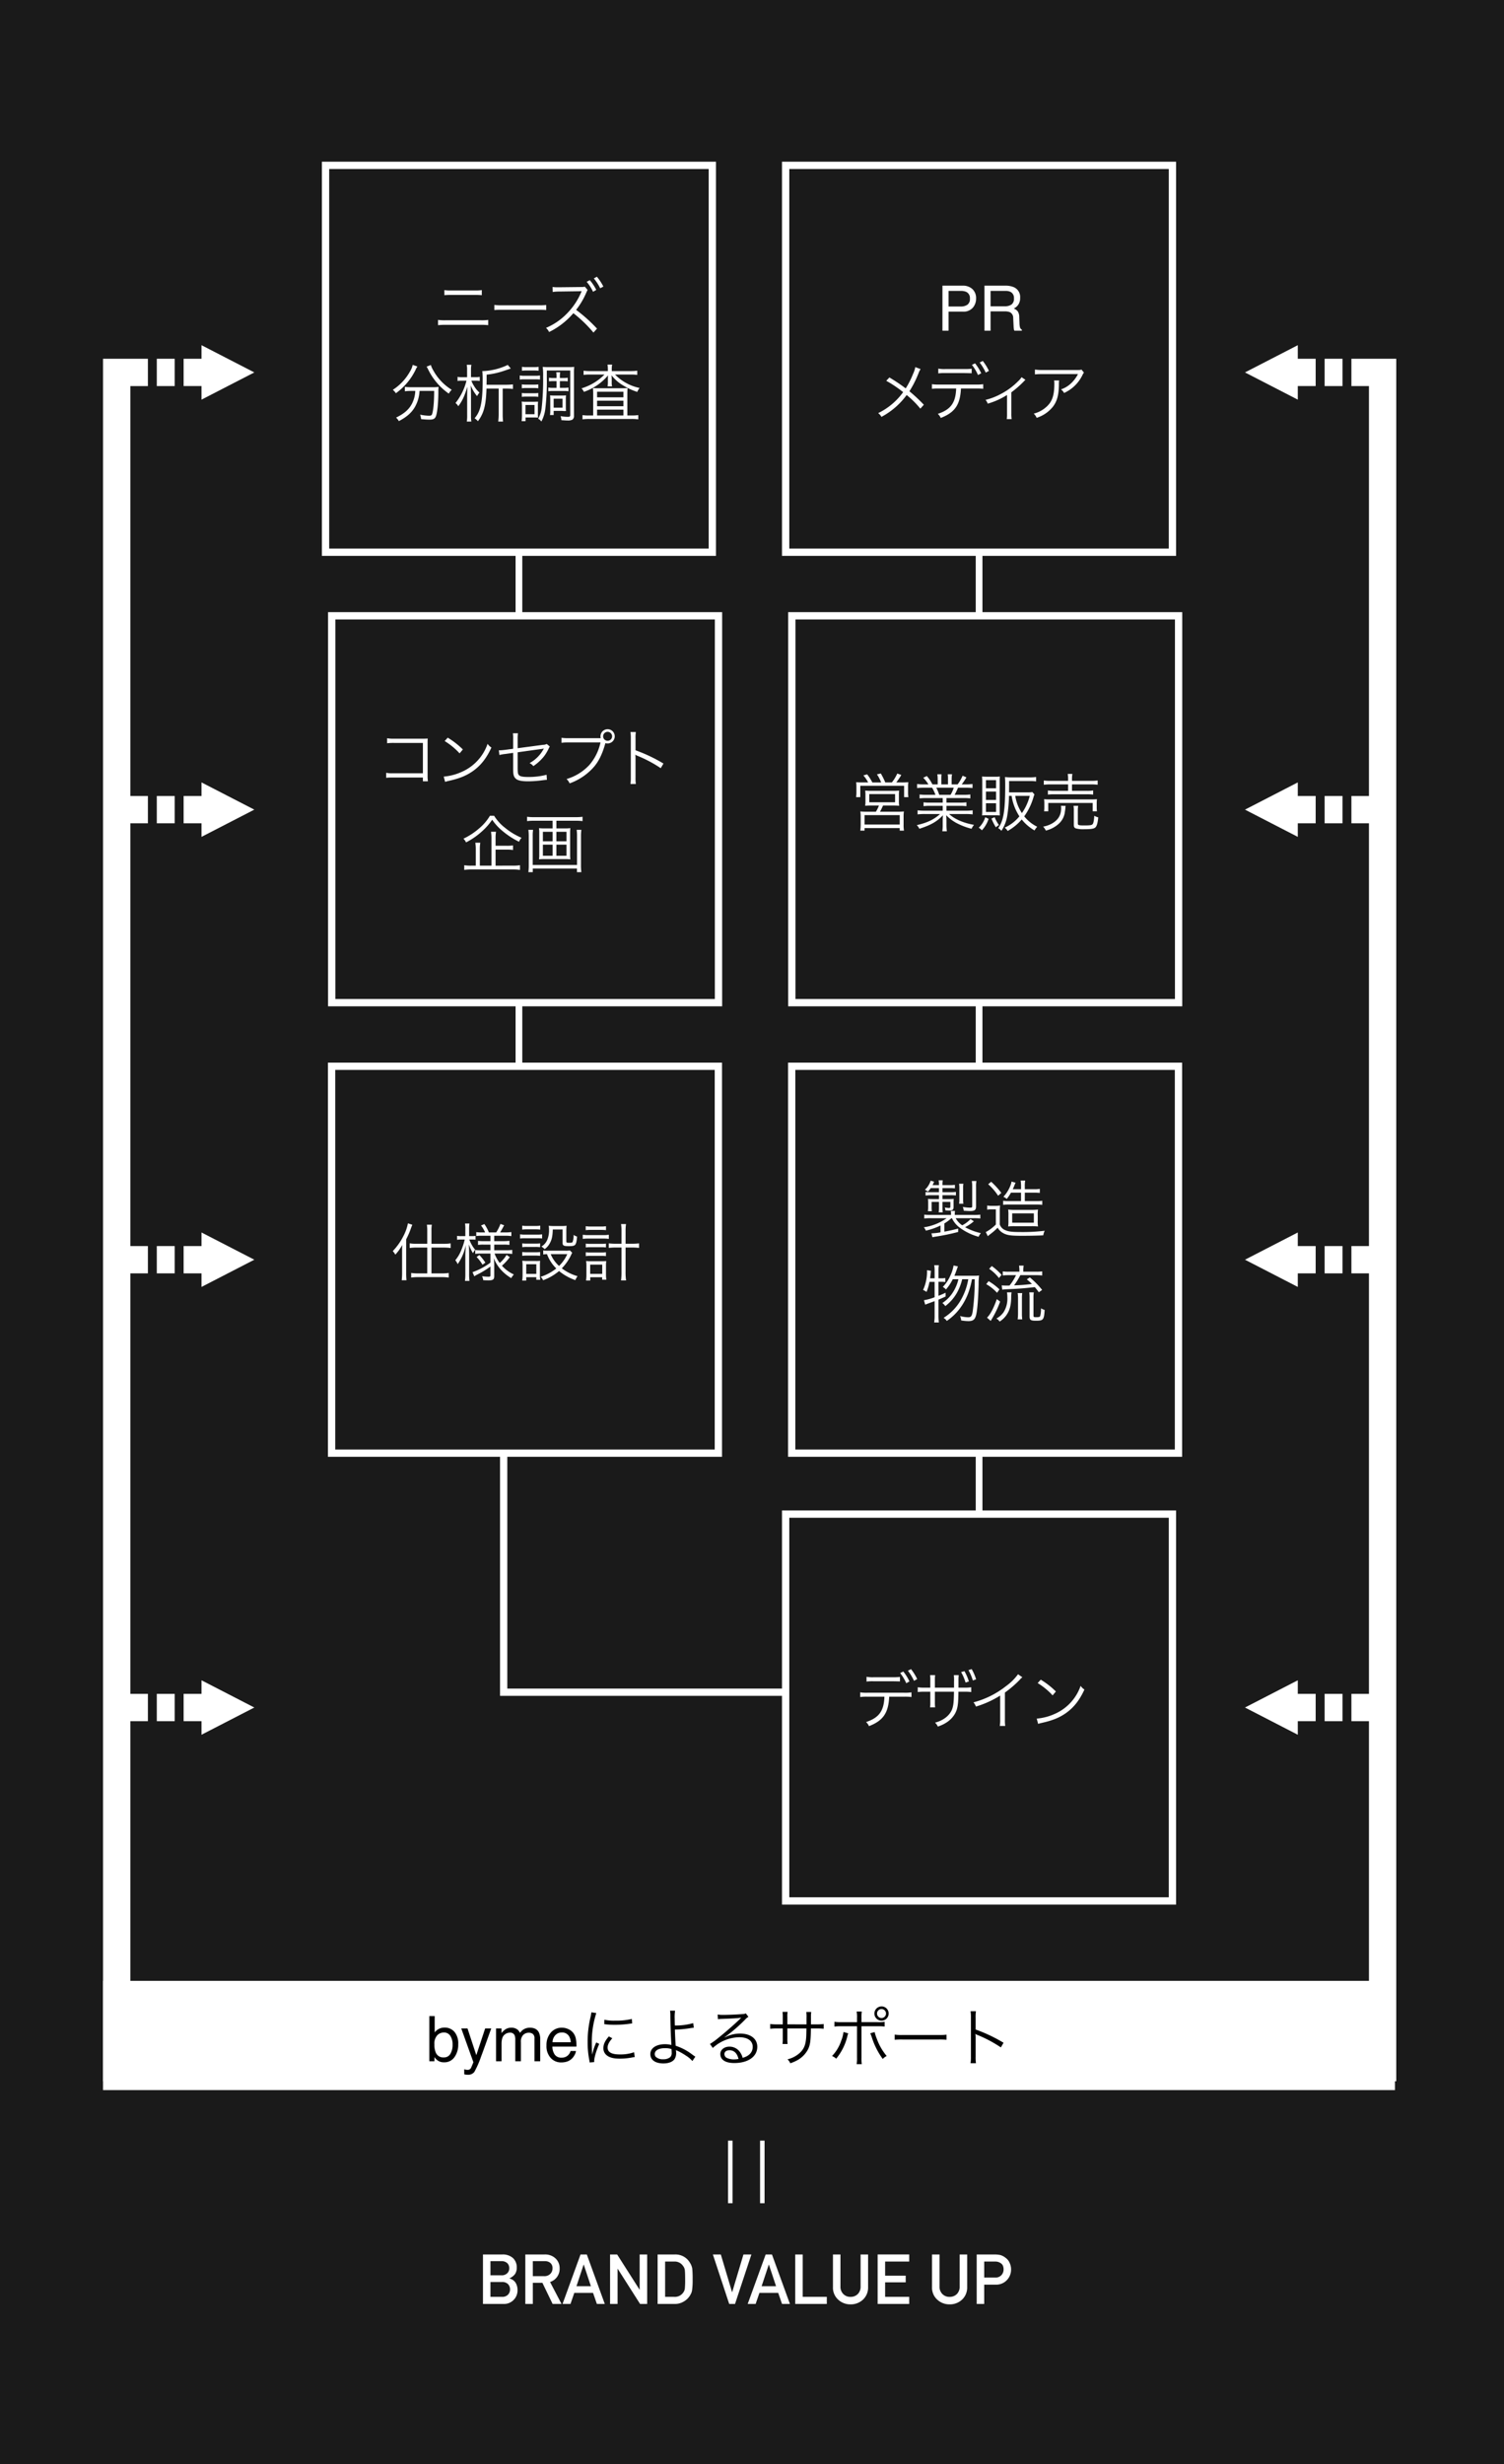 <svg xmlns="http://www.w3.org/2000/svg" width="671" height="1099.095"><defs><linearGradient id="a" y1=".5" x2="1" y2=".5" gradientUnits="objectBoundingBox"><stop offset="0" stop-color="#fff"/><stop offset="1" stop-color="#fff"/></linearGradient></defs><g data-name="グループ 1518"><path data-name="パス 853" d="M0 0h671v1099.095H0z" fill="#1a1a1a"/><path data-name="パス 856" d="M147.988 274.688h172.564v172.564H147.988z" fill="none" stroke="#fff" stroke-width="3.258"/><path data-name="パス 828" d="M45.97 883.588h576.372v48.727H45.97z" fill="#fff"/><path data-name="パス 829" d="M191.541 899.304h2.393v7.287a5.457 5.457 0 011.928-1.606 5.42 5.42 0 012.434-.554 5.7 5.7 0 014.437 1.88 8.008 8.008 0 011.7 5.544 9.508 9.508 0 01-1.682 5.77 5.455 5.455 0 01-4.661 2.296 4.777 4.777 0 01-2.816-.807 6.8 6.8 0 01-1.463-1.531v1.873h-2.27zm6.4 18.443a3.288 3.288 0 002.987-1.586 7.809 7.809 0 00.991-4.184 6.867 6.867 0 00-.991-3.828 3.264 3.264 0 00-2.92-1.517 4.072 4.072 0 00-2.946 1.244 5.587 5.587 0 00-1.265 4.1 9.065 9.065 0 00.52 3.35 3.59 3.59 0 003.623 2.421zm18.51-12.934h2.721q-.52 1.408-2.311 6.426-1.34 3.773-2.242 6.152a41.594 41.594 0 01-3.008 6.836 3.438 3.438 0 01-3.007 1.229 5.9 5.9 0 01-.8-.041 6.318 6.318 0 01-.69-.15v-2.241a8.49 8.49 0 00.93.219 3.629 3.629 0 00.506.041 1.771 1.771 0 001-.226 2.081 2.081 0 00.54-.554q.068-.109.492-1.121t.615-1.5l-5.41-15.07h2.789l3.924 11.922zm4.854 0h2.434v2.078a8.18 8.18 0 011.589-1.572 4.77 4.77 0 012.762-.834 4.346 4.346 0 012.816.861 4.5 4.5 0 011.094 1.449 5.319 5.319 0 011.928-1.739 5.377 5.377 0 012.488-.567q2.953 0 4.02 2.133a6.972 6.972 0 01.574 3.09v9.744h-2.561v-10.172a2.369 2.369 0 00-.731-2.01 2.9 2.9 0 00-1.784-.547 3.542 3.542 0 00-2.5.971 4.263 4.263 0 00-1.046 3.24v8.518h-2.5v-9.557a4.965 4.965 0 00-.355-2.174 2.168 2.168 0 00-2.092-1.025 3.609 3.609 0 00-2.536 1.08q-1.142 1.08-1.142 3.91v7.766h-2.458zm29.423-.328a6.679 6.679 0 013.021.731 5.572 5.572 0 012.229 1.894 6.533 6.533 0 01.984 2.584 16.906 16.906 0 01.219 3.227h-10.733a6.263 6.263 0 001.052 3.575 3.525 3.525 0 003.049 1.347 3.941 3.941 0 003.079-1.272 4.286 4.286 0 00.93-1.709h2.42a5.1 5.1 0 01-.636 1.8 6.394 6.394 0 01-1.21 1.62 5.735 5.735 0 01-2.778 1.474 8.431 8.431 0 01-2.01.219 6.166 6.166 0 01-4.635-1.989 7.74 7.74 0 01-1.9-5.571 8.416 8.416 0 011.914-5.729 6.314 6.314 0 015.005-2.201zm3.924 6.48a6.376 6.376 0 00-.7-2.557 3.574 3.574 0 00-3.377-1.777 3.743 3.743 0 00-2.847 1.225 4.622 4.622 0 00-1.217 3.11zm9.176-13.349a15.591 15.591 0 01-.392 2.24 46.321 46.321 0 00-1.26 11.088 40.131 40.131 0 00.728 7.924c.084.532.112.672.168 1.12l2.017-.168v-.42c0-1.568 1.008-4.928 2.268-7.7l-1.344-.644a26.015 26.015 0 00-1.82 5.46c-.112-1.484-.168-3.136-.168-5.32a41.393 41.393 0 01.84-8.764 39.787 39.787 0 011.176-4.48zm5.768 5.292a37.3 37.3 0 004.48.28 47.268 47.268 0 006.02-.364q1.848-.252 1.932-.252l-.14-1.988a30.045 30.045 0 01-7.5.756 19.017 19.017 0 01-4.76-.42zm2.044 5.46c-1.736 1.988-2.436 3.5-2.436 5.208a3.958 3.958 0 00.84 2.576c1.2 1.456 3.22 2.128 6.412 2.128a28.887 28.887 0 005.74-.56c.56-.084.616-.112.98-.14l-.28-2.156a18.427 18.427 0 01-6.44.98c-3.612 0-5.376-1.008-5.376-3.08 0-1.232.7-2.576 2.1-4.116zm27.3-11.48a12.872 12.872 0 01.14 2.268c.028 4 .224 9.408.448 12.628v.172a.775.775 0 01.028.252c-.084-.056-.084-.056-.14-.056-.112 0-.112-.028-.252-.056a12.071 12.071 0 00-2.436-.252c-3.976 0-6.58 1.736-6.58 4.424 0 2.576 2.212 4.144 5.824 4.144 2.324 0 4.116-.7 4.984-1.932a5.015 5.015 0 00.7-2.828 8 8 0 00-.112-1.2 5.436 5.436 0 00.672.308 28.167 28.167 0 013.78 2.156 12.391 12.391 0 012.912 2.436l1.316-1.96a12.832 12.832 0 01-1.288-.868 24.2 24.2 0 00-7.476-3.976c-.14-1.792-.28-4.508-.364-7.224a48.342 48.342 0 006.748-.616 15.574 15.574 0 011.68-.2l-.252-2.072a27.871 27.871 0 01-8.2 1.064c-.056-1.988-.056-2.3-.056-2.912a20.093 20.093 0 01.168-3.7zm.644 17.108a14.964 14.964 0 01.084 1.54 2.6 2.6 0 01-.672 2.1 4.73 4.73 0 01-3.108.924 4.519 4.519 0 01-3.36-1.12 1.9 1.9 0 01-.42-1.2c0-1.624 1.736-2.632 4.592-2.632a9.537 9.537 0 012.885.388zm20.72-13.3a13.793 13.793 0 011.512-.14c4.256-.14 7.616-.336 8.512-.5a1.083 1.083 0 01.252-.028l.056.056-.112.112-.112.112-.392.392c-1.932 1.9-6.356 5.8-9.352 8.176a31.194 31.194 0 01-3.92 2.856l1.26 1.792a17.969 17.969 0 0111.788-4.788c3.78 0 6.02 1.6 6.02 4.284 0 2.38-1.54 4.088-4.48 4.9a8.015 8.015 0 00-1.288-2.688 5.64 5.64 0 00-4.62-2.3c-2.324 0-4.06 1.4-4.06 3.276 0 2.576 2.268 4.032 6.216 4.032 6.216 0 10.276-2.884 10.276-7.252 0-3.584-3-5.88-7.672-5.88a14.187 14.187 0 00-6.86 1.736l-.056-.084a71.848 71.848 0 009.212-7.952 5.168 5.168 0 011.428-1.176l-1.176-1.54a2.863 2.863 0 01-1.344.308c-2.52.2-6.244.364-8.568.364a12.931 12.931 0 01-2.632-.168zm9.184 17.724a10.082 10.082 0 01-2.044.2 7.154 7.154 0 01-3.136-.644 1.91 1.91 0 01-1.12-1.708c0-1.064.868-1.736 2.268-1.736 2.017-.004 3.417 1.34 4.033 3.888zm21.784-15.428v-3.3a12.1 12.1 0 01.112-2.268h-2.268a16.218 16.218 0 01.112 2.352v3.22h-2.324a20.352 20.352 0 01-3.276-.168v2.128a25.774 25.774 0 013.248-.14h2.352v4.592a15.972 15.972 0 01-.112 2.352h2.268a15.4 15.4 0 01-.112-2.268v-4.676h8.512c-.028 2.268-.056 3.136-.112 4.032-.252 3.388-1.036 5.236-3 7a12.381 12.381 0 01-5.344 2.74 5.016 5.016 0 011.261 1.768 20.787 20.787 0 003.248-1.428 11.843 11.843 0 004.564-4.62c1.036-2.016 1.316-3.808 1.372-9.492h2.464a25.774 25.774 0 013.248.14v-2.128a20.352 20.352 0 01-3.276.168h-2.408v-2.94a19.2 19.2 0 01.112-2.6h-2.185a18.61 18.61 0 01.084 2.828V903zm31.08-.98h-6.832a18 18 0 01-3.248-.168v2.128a21.767 21.767 0 013.22-.14h6.86v13.972a15.581 15.581 0 01-.168 2.94h2.3a16.906 16.906 0 01-.14-2.968v-13.944h7.112a21.767 21.767 0 013.22.14v-2.128a18.365 18.365 0 01-3.276.168h-7.056v-1.82a16.134 16.134 0 01.14-2.912h-2.3a12.5 12.5 0 01.168 2.856zm-6.048 4.4a14.3 14.3 0 01-.98 3.808 17.865 17.865 0 01-4.116 6.888 6.207 6.207 0 011.848 1.2 25.005 25.005 0 004.9-9.66l.14-.616.168-.56a3.35 3.35 0 01.168-.476zm11.956.56c.2.448.448 1.064.7 1.82a33.582 33.582 0 004.868 9.628 6.051 6.051 0 011.764-1.316 24.879 24.879 0 01-4.34-7.5 19.992 19.992 0 01-1.036-3.164zm5.04-11.984a3.185 3.185 0 00-3.192 3.164 3.191 3.191 0 003.192 3.192 3.185 3.185 0 003.164-3.192 3.143 3.143 0 00-3.163-3.168zm0 1.176a2 2 0 011.988 1.988 2 2 0 01-1.988 2.016 2.008 2.008 0 01-2.016-2.016 2 2 0 012.017-1.996zm5.853 13.692a30.588 30.588 0 013.472-.112h16.24a32.031 32.031 0 013.416.112v-2.268a22.084 22.084 0 01-3.388.14h-16.265a19.807 19.807 0 01-3.472-.168zm36.26 10.468a19.043 19.043 0 01-.14-2.968v-8.428a9.779 9.779 0 00-.112-1.652l.056-.028a3.09 3.09 0 00.868.476 57.089 57.089 0 0110.443 5.544l1.2-2.072a69.441 69.441 0 00-12.46-5.908v-5.232a17.576 17.576 0 01.14-2.912H433a16.6 16.6 0 01.168 2.856v17.384a18.009 18.009 0 01-.168 2.94z"/><path data-name="パス 852" d="M215.467 1027.705h9.294a5.9 5.9 0 004.344-1.741 6.033 6.033 0 001.786-4.526 6.193 6.193 0 00-.863-3.194 4.442 4.442 0 00-2.725-1.892v-.061a7.18 7.18 0 001.6-1.014 4.253 4.253 0 001-1.12 5.094 5.094 0 00.651-2.6 5.732 5.732 0 00-1.65-4.284 6.811 6.811 0 00-4.889-1.635h-8.548zm8.492-9.793a3.588 3.588 0 012.725.984 3.384 3.384 0 01.863 2.331 3.344 3.344 0 01-.863 2.3 3.524 3.524 0 01-2.725 1.014h-5.147v-6.63zm-.323-9.294a3.77 3.77 0 012.694.893 3.151 3.151 0 01.878 2.255 3 3 0 01-.878 2.21 3.462 3.462 0 01-2.694.954h-4.824v-6.312zm14.077 0h5.237a3.837 3.837 0 012.452.681 2.932 2.932 0 011.1 2.5 3.406 3.406 0 01-.923 2.422 3.649 3.649 0 01-2.815 1.09h-5.046zm-3.34 19.087h3.345v-9.43h4.269l4.556 9.43h3.981l-5.117-9.793a6.141 6.141 0 004.269-6.115 5.869 5.869 0 00-2.195-4.708 6.779 6.779 0 00-4.5-1.453h-8.608zm22.811-7.9l3.194-9.642h.058l3.2 9.642zm9.112 7.9h3.527l-8.022-22.069h-2.8l-8.023 22.069h3.542l1.7-4.935h8.366zm5.888 0h3.345v-15.682h.061l9.975 15.682h3.164v-22.069h-3.345v15.681h-.061l-9.987-15.681h-3.152zm21.207 0h7.493a7.648 7.648 0 004.192-1.09 7.681 7.681 0 002.694-2.573 11.751 11.751 0 00.621-1.137 5.543 5.543 0 00.363-1.271 32.066 32.066 0 00.257-4.965 44.881 44.881 0 00-.167-4.708 6.643 6.643 0 00-1.014-2.6 7.416 7.416 0 00-6.721-3.724h-7.72zm3.345-18.906h4a4.433 4.433 0 013.936 1.862 3.8 3.8 0 01.863 2.013q.136 1.241.136 4.117a38.487 38.487 0 01-.136 4.026 3.668 3.668 0 01-.711 1.8 4.54 4.54 0 01-4.088 1.924h-4zm28.593 18.906h2.6l7.3-22.069h-3.542l-5.025 16.8h-.061l-5.01-16.8h-3.542zm14.456-7.9l3.194-9.642h.061l3.196 9.642zm9.112 7.9h3.527l-8.022-22.069h-2.8l-8.023 22.069h3.542l1.7-4.935h8.371zm5.888 0h14.092v-3.164h-10.746v-18.905h-3.345zm16.832-7.478a7.151 7.151 0 002.3 5.525 7.861 7.861 0 005.54 2.134 7.885 7.885 0 005.585-2.134 7.37 7.37 0 002.255-5.525v-14.591h-3.345v14.228a4.611 4.611 0 01-1.27 3.441 4.426 4.426 0 01-3.224 1.241 4.323 4.323 0 01-3.194-1.241 4.548 4.548 0 01-1.3-3.436v-14.233h-3.345zm19.936 7.478h14.092v-3.164h-10.747v-6.478h9.173v-2.967h-9.173v-6.3h10.747v-3.164h-14.092zm24.264-7.478a7.151 7.151 0 002.3 5.525 7.861 7.861 0 005.54 2.134 7.885 7.885 0 005.585-2.134 7.37 7.37 0 002.255-5.525v-14.591h-3.345v14.228a4.611 4.611 0 01-1.27 3.441 4.426 4.426 0 01-3.224 1.241 4.323 4.323 0 01-3.194-1.241 4.548 4.548 0 01-1.3-3.436v-14.233h-3.345zm23.28-11.428h4.829a4.2 4.2 0 012.392.621 2.78 2.78 0 011.06 1.075 4.283 4.283 0 01.363 1.862 3.729 3.729 0 01-.893 2.422 3.526 3.526 0 01-2.8 1.15h-4.95zm-3.345 18.906h3.345v-8.613h5.086a6.525 6.525 0 005.177-2.18 6.7 6.7 0 001.726-4.465 6.833 6.833 0 00-.681-3.148 5.3 5.3 0 00-1.7-2.119 6.76 6.76 0 00-2.452-1.3 12.785 12.785 0 00-2.513-.242h-7.992z" fill="#fff"/><path data-name="パス 855" d="M325.817 954.857v27.915" fill="none" stroke="#fff" stroke-width="2"/><path data-name="パス 854" d="M340.104 954.857v27.915" fill="none" stroke="#fff" stroke-width="2"/><path data-name="パス 830" d="M147.934 475.628h172.564v172.564H147.934z" fill="none" stroke="#fff" stroke-width="3.258"/><path data-name="パス 831" d="M353.26 274.688h172.564v172.564H353.26z" fill="none" stroke="#fff" stroke-width="3.258"/><path data-name="パス 832" d="M353.204 475.628h172.564v172.564H353.204z" fill="none" stroke="#fff" stroke-width="3.258"/><path data-name="パス 833" d="M188.668 346.83v1.68h2.24a18.761 18.761 0 01-.14-2.548v-14.336c0-1.008 0-1.484.056-2.184-.7.028-1.092.056-1.456.056h-13.44a15.316 15.316 0 01-3.22-.2v2.24a23.474 23.474 0 013.22-.14h12.74v13.528H175.34a13.69 13.69 0 01-3.052-.2v2.22a22.527 22.527 0 013-.112zm9.716-16.268a30.918 30.918 0 016.664 5.484l1.456-1.736a36.475 36.475 0 00-6.748-5.264zm.2 18.2a14.711 14.711 0 011.68-.448c4.672-1.068 7.556-2.212 10.44-4.168 3.7-2.548 6.3-5.824 8.54-10.7a5.608 5.608 0 01-1.708-1.652 21.157 21.157 0 01-11.424 12.46 24.371 24.371 0 01-8.148 2.156zm30.348-14.756l-3.556.476c-.952.112-1.932.2-2.408.2h-.42l.252 2.1a17.929 17.929 0 012.744-.476l3.388-.476v6.748c0 2.856.2 3.724 1.036 4.62.9.924 2.52 1.316 5.712 1.316a49.871 49.871 0 006.636-.508c.756-.084.924-.112 1.68-.14l-.14-2.268a31.836 31.836 0 01-8.148.98c-2.3 0-3.472-.2-4.06-.7s-.7-1.092-.7-3.7v-6.608c3.192-.448 6.776-.952 10.7-1.484.168-.028.224-.028.336-.056.28-.056.392-.084.644-.14a15.494 15.494 0 01-6.356 6.5 4.762 4.762 0 011.68 1.344 21.469 21.469 0 004.76-4.368 18.865 18.865 0 002.128-3.584 8.628 8.628 0 01.448-.784l-1.376-1.152a3.122 3.122 0 01-1.6.392l-11.364 1.516v-4.088a16.053 16.053 0 01.14-2.576h-2.268a16.057 16.057 0 01.112 2.576zm38.528-4.732h-13.776a19.85 19.85 0 01-3.164-.168v2.24a20.674 20.674 0 013.136-.168h14.252a22.691 22.691 0 01-4.9 9.968 22.484 22.484 0 01-10.248 6.356 5.54 5.54 0 011.372 1.932 25.983 25.983 0 0010.192-6.636c2.548-2.66 4.34-6.16 5.712-11.144l.056-.168a3.3 3.3 0 00.98.14 3.191 3.191 0 003.192-3.192 3.179 3.179 0 00-3.168-3.164 3.191 3.191 0 00-3.192 3.192 2.967 2.967 0 00.112.812zm3.636-2.828a2 2 0 011.988 1.988 2 2 0 01-1.988 2.012 2.008 2.008 0 01-2.016-2.016 2 2 0 012.016-1.984zm12.576 23.268a19.043 19.043 0 01-.14-2.968v-8.428a9.779 9.779 0 00-.112-1.652l.056-.028a3.09 3.09 0 00.868.476 57.089 57.089 0 0110.444 5.544l1.208-2.072a69.441 69.441 0 00-12.46-5.908v-5.232a17.576 17.576 0 01.14-2.912h-2.412a16.6 16.6 0 01.168 2.856v17.384a18.009 18.009 0 01-.168 2.94zm-62.576 36.432v-7.168h4.928a18.489 18.489 0 012.852.168v-2.044a17.286 17.286 0 01-2.856.168h-4.924v-3.224a17.533 17.533 0 01.2-3.024h-2.24a18.33 18.33 0 01.2 3.052v12.072h-5.18v-7.14a18.622 18.622 0 01.2-3.108h-2.212a19.529 19.529 0 01.2 3.108v7.14h-2.008a17.91 17.91 0 01-3.136-.2v2.1a19.446 19.446 0 013.22-.2h18.456a19.517 19.517 0 013.192.2v-2.1a19.293 19.293 0 01-3.192.2zm-2.52-22.26a21.537 21.537 0 01-4.452 5.32 30.682 30.682 0 01-7.364 4.9 6.03 6.03 0 011.176 1.652 32.833 32.833 0 007.56-5.348 27.409 27.409 0 004.088-4.76 23.709 23.709 0 004.62 5.04 35.76 35.76 0 007.364 4.788 5.385 5.385 0 011.12-1.764 30.124 30.124 0 01-7.256-4.368 20.457 20.457 0 01-4.984-5.46zm29.652 5.628v-3.416h8.736a23.152 23.152 0 012.94.168v-1.932a22.233 22.233 0 01-2.94.168h-18.876a21.079 21.079 0 01-2.94-.168v1.932a23.793 23.793 0 012.94-.168h8.456v3.416h-3.748a18.689 18.689 0 01-2.324-.112 14.385 14.385 0 01.112 1.988v9.968a14.228 14.228 0 01-.112 1.96 20.156 20.156 0 012.404-.112h9.184a20.156 20.156 0 012.408.112 14.228 14.228 0 01-.112-1.96v-9.968a14.385 14.385 0 01.112-1.988 18.4 18.4 0 01-2.324.112zm-1.68 1.512v4.256h-4.344v-4.256zm1.68 0h4.508v4.256h-4.512zm-1.68 5.74v4.956h-4.344v-4.956zm1.68 0h4.508v4.956h-4.512zm9.044-6.608a17.173 17.173 0 01.168 2.66v13.02h-19.772v-12.992a16.12 16.12 0 01.168-2.688h-2.1a21.05 21.05 0 01.168 2.888v12.6a25.3 25.3 0 01-.168 3.388h1.96v-1.6h19.712v1.6h1.96a24.824 24.824 0 01-.168-3.36v-12.628a21.633 21.633 0 01.168-2.884z" fill="#fff"/><path data-name="パス 834" d="M145.238 73.75h172.564v172.564H145.238z" fill="none" stroke="#fff" stroke-width="3.258"/><path data-name="パス 835" d="M198.261 131.667a27.791 27.791 0 012.968-.112h10.752a27.791 27.791 0 012.968.112v-2.268a17.431 17.431 0 01-3 .168h-10.7a17.431 17.431 0 01-3-.168zm-2.828 13.384a25.29 25.29 0 013.22-.144h15.932a25.023 25.023 0 013.22.14v-2.348a19.967 19.967 0 01-3.248.168h-15.876a19.967 19.967 0 01-3.248-.168zm25.116-6.744a30.588 30.588 0 013.472-.112h16.24a32.031 32.031 0 013.416.112v-2.268a22.084 22.084 0 01-3.388.14h-16.268a19.807 19.807 0 01-3.472-.172zm45.808 8.284a68.532 68.532 0 00-9.324-8.372 33.833 33.833 0 004.592-7.812 9.425 9.425 0 01.532-1.064l-1.232-1.456a6.439 6.439 0 01-1.512.14l-9.94.112h-.728a13.159 13.159 0 01-2.212-.14l.056 2.24a18.581 18.581 0 012.884-.2l9.352-.132c.336-.028.42-.028.672-.056-.14.308-.14.364-.224.56a30.319 30.319 0 01-6.38 9.488 28.006 28.006 0 01-9.3 6.356 5.592 5.592 0 011.372 1.852 33.614 33.614 0 0010.836-8.4 56.612 56.612 0 018.96 8.648zm-4.62-20.884a19.691 19.691 0 012.856 4.448l1.428-.84a21.256 21.256 0 00-2.884-4.34zm3.192-1.512a22.158 22.158 0 012.856 4.4l1.4-.784a22.691 22.691 0 00-2.884-4.368zm-79.66 50.18a13.557 13.557 0 01-1.512 5.768c-1.344 2.548-3.472 4.4-7.056 6.132a5.851 5.851 0 011.232 1.568c3.416-1.764 5.6-3.668 7.056-6.1a15.946 15.946 0 002.184-7.364h6.52c0 4.844-.336 8.652-.924 10.36-.2.532-.5.7-1.4.7a21.571 21.571 0 01-3.948-.476 7.762 7.762 0 01.448 1.988c1.764.168 2.744.224 3.668.224 1.624 0 2.3-.28 2.772-1.12.728-1.316 1.26-6.048 1.26-11.48a12.371 12.371 0 01.112-1.988 21.186 21.186 0 01-2.94.14h-9.208a21.492 21.492 0 01-2.912-.168v1.988a22.548 22.548 0 012.884-.168zm-1.148-11.62a9.005 9.005 0 01-1.2 2.94 23.071 23.071 0 01-7.672 8.2 6.163 6.163 0 011.368 1.512 27.793 27.793 0 008.82-10.5 7.64 7.64 0 01.784-1.428zm6.216.784c.14.224.308.532.448.784a28.367 28.367 0 009.436 11.256 6.907 6.907 0 011.316-1.708 23.352 23.352 0 01-8.26-8.708 11.336 11.336 0 01-1.064-2.356zm26.74 8.092c0-.98.028-1.456.028-2.1v-2.412a34.215 34.215 0 007.5-1.624c2.828-.952 2.828-.952 3.276-1.12l-1.344-1.6a28.035 28.035 0 01-10.864 2.744h-.5a32.183 32.183 0 01.168 4.032c0 6.076-.364 9.856-1.2 12.6a11.434 11.434 0 01-2.408 4.424 6.1 6.1 0 011.484 1.316c2.66-3.528 3.584-7.056 3.836-14.56h5.432v11.54a27.808 27.808 0 01-.2 3.164h2.156a27 27 0 01-.168-3.164v-11.536h1.32a26.828 26.828 0 013.248.168v-2.044a26.188 26.188 0 01-3.248.168zm-8.68-3.388h-2.38a8.665 8.665 0 01-1.876-.14v1.844a7.608 7.608 0 011.736-.14h2.24a25.929 25.929 0 01-4.9 9.968 4.859 4.859 0 011.26 1.428c1.848-2.52 2.688-4.34 4.06-8.708-.084 1.848-.112 3.36-.112 5.04v7.9a15.677 15.677 0 01-.168 2.6h2.044a13.6 13.6 0 01-.168-2.628v-8.292c0-1.792-.056-3.584-.112-5.18a17.132 17.132 0 002.828 4.76 6.621 6.621 0 011.064-1.568 12.919 12.919 0 01-2.52-3.108 11.612 11.612 0 01-1.092-2.212h1.876a9.361 9.361 0 011.848.14v-1.848a8.86 8.86 0 01-1.848.14h-2.044v-3.164a11.4 11.4 0 01.168-2.352h-2.072a11.269 11.269 0 01.164 2.324zm39.896 1.764v3h-1.76a9.273 9.273 0 01-1.9-.14v1.68a9.439 9.439 0 011.9-.14h5.124a9.53 9.53 0 011.96.14v-1.68a9.661 9.661 0 01-1.988.14h-1.848v-3h1.456a13.246 13.246 0 012.044.112v-1.628a11.152 11.152 0 01-2.044.14h-1.456v-.364a11.459 11.459 0 01.14-2.212h-1.764a11.491 11.491 0 01.136 2.184v.392h-1.4a11.749 11.749 0 01-1.96-.14v1.624a14.126 14.126 0 011.988-.112zm-15.424-4.624a14.037 14.037 0 012.016-.112h3.388a13.79 13.79 0 012.02.112v-1.764a9.96 9.96 0 01-2.016.14h-3.392a9.794 9.794 0 01-2.016-.14zm-.976 3.924a16.47 16.47 0 012.24-.112h4.728a12.792 12.792 0 012.044.112v-1.82a11.085 11.085 0 01-2.24.14h-4.536a12.334 12.334 0 01-2.24-.14zm.924 3.892a11.529 11.529 0 011.9-.112h3.584a11.657 11.657 0 011.848.112v-1.74a10.586 10.586 0 01-1.848.112h-3.584a11.105 11.105 0 01-1.9-.112zm0 3.836a11.157 11.157 0 011.876-.116h3.58a11.811 11.811 0 011.876.112v-1.736a10.539 10.539 0 01-1.876.112h-3.556a10.7 10.7 0 01-1.9-.112zm1.648 10.832v-1.652h4c.728 0 1.26.028 1.568.056a22.03 22.03 0 01-.056-1.708v-3.248a16.338 16.338 0 01.084-2.156 5.517 5.517 0 01-.588.028h-.36l-.728.028h-3.836a8.942 8.942 0 01-1.792-.108 19.7 19.7 0 01.112 2.3v3.752c0 .924-.056 1.9-.14 2.716zm-.028-7.224h4.032v4.116h-4.032zm18-2.548a14.625 14.625 0 01.084-1.736 16.818 16.818 0 01-1.988.084h-3.188a18.853 18.853 0 01-1.932-.084 16.572 16.572 0 01.084 1.82v4.816a13.539 13.539 0 01-.112 2.128h1.624v-1.848h3.528c1.12.084 1.12.084 1.316.084h.112a2.883 2.883 0 01.364-.028.631.631 0 01.2.028 10.785 10.785 0 01-.084-1.512zm-5.432-.252h3.948v4h-3.944zm9.072-11.452a23.025 23.025 0 01.116-2.744 21.34 21.34 0 01-2.716.112h-8.624a22.2 22.2 0 01-2.716-.112 31.731 31.731 0 01.168 4.452 112.693 112.693 0 01-.588 13.356 12.692 12.692 0 01-1.624 5.352 3.427 3.427 0 011.428 1.232 16.078 16.078 0 001.764-5.6 102.94 102.94 0 00.672-13.888v-3.28h10.444v19.824c0 .672-.2.84-1.008.84a19.285 19.285 0 01-3.3-.308 5.837 5.837 0 01.364 1.792c1.708.112 2.072.14 2.688.14a4.337 4.337 0 002.212-.364 1.984 1.984 0 00.728-1.764zm15.12-.868h-7.948a18.9 18.9 0 01-2.884-.168v1.876a20.6 20.6 0 012.8-.168h6.528a24.141 24.141 0 01-10.248 6.16 5.54 5.54 0 011.064 1.568 24.182 24.182 0 0010.752-7.336c-.028.644-.056 1.232-.056 1.736v1.344a10.936 10.936 0 01-.14 1.82h2.016a6.839 6.839 0 01-.168-1.792v-1.372c0-.392-.028-.98-.084-1.792a18.031 18.031 0 005.292 4.592 28.289 28.289 0 006.188 2.828 7.143 7.143 0 011.036-1.764 21.243 21.243 0 01-10.952-5.992h7.056a21.485 21.485 0 012.856.168v-1.876a19.784 19.784 0 01-2.856.168h-8.512v-.672a9.851 9.851 0 01.168-2.212h-2.072a12.826 12.826 0 01.168 2.24zm-6.552 19.8h-1.844a15.643 15.643 0 01-2.912-.168v1.9a21.241 21.241 0 012.968-.168h18.928a21.521 21.521 0 012.968.168v-1.9a18.4 18.4 0 01-2.884.168h-1.988v-9.076c0-1.288.028-2.268.084-3.136-.84.056-1.82.084-3.108.084h-9.408c-1.26 0-2.156-.028-2.912-.084.084.924.112 1.652.112 2.828zm1.736-10.584h11.76v2.488h-11.756zm0 4h11.76v2.468h-11.756zm0 3.976h11.76v2.6h-11.756z" fill="#fff"/><path data-name="パス 836" d="M190.617 554.806h-4.788a19.718 19.718 0 01-3.052-.2v2.072a21.38 21.38 0 013.024-.2h4.816v11.544h-4.172a19.444 19.444 0 01-3-.2v2.048a20.326 20.326 0 013.028-.196h10.7a20.583 20.583 0 013.024.2v-2.048a19.825 19.825 0 01-3.024.2h-4.68v-11.54h5.544a21.656 21.656 0 013.024.2v-2.072a19.58 19.58 0 01-3.024.2h-5.544v-5.936a13.831 13.831 0 01.168-2.576h-2.212a17.137 17.137 0 01.168 2.548zm-11.224 12.908a27.858 27.858 0 01-.168 3.36h2.124a29.149 29.149 0 01-.14-3.276v-14.984a35.6 35.6 0 002.184-5.064c.224-.644.364-.924.56-1.428l-1.96-.644a20.41 20.41 0 01-1.988 5.628 27.534 27.534 0 01-4.76 6.748c.084.112.168.2.2.252a4.251 4.251 0 00.42.5c.168.252.28.448.5.84a20.047 20.047 0 003.08-4.312c-.052 1.68-.052 2.216-.052 3.42zm39.42-16.492v2.408h-3.164a13.481 13.481 0 01-2.38-.14v1.82a14 14 0 012.436-.14h3.108v2.52h-4.34a18.913 18.913 0 01-2.436-.112v1.736a14.032 14.032 0 012.408-.14h4.368v4.032a29.314 29.314 0 01-8.008 4.256l.812 1.852a10.709 10.709 0 011.26-.756 38.175 38.175 0 005.936-3.616v3.948c0 .5-.168.616-.98.616a17.52 17.52 0 01-2.772-.252 4.463 4.463 0 01.5 1.764 21.354 21.354 0 002.3.112c2.1 0 2.632-.392 2.632-1.9v-5.268a23.409 23.409 0 00-.224-2.772 17.672 17.672 0 003.7 5.712 19.831 19.831 0 004.116 3.22 7.345 7.345 0 011.172-1.624 15.759 15.759 0 01-5.32-3.92 22.319 22.319 0 003.5-3.808l-1.428-1.008a15.088 15.088 0 01-3.052 3.612 15.384 15.384 0 01-2.3-4.2h5.348a16.743 16.743 0 012.52.168v-1.82a16.614 16.614 0 01-2.548.168h-5.484v-2.52h4.256a15.714 15.714 0 012.52.14v-1.848a15.16 15.16 0 01-2.548.168h-4.228v-2.408h5.1a16.361 16.361 0 012.548.168v-1.82a16.614 16.614 0 01-2.548.168h-2.468c.42-.672 1.344-2.3 1.792-3.192l-1.652-.588a17.733 17.733 0 01-1.9 3.78h-3.252a18.074 18.074 0 00-2.02-3.724l-1.484.644a13.553 13.553 0 011.82 3.08h-1.48a14.556 14.556 0 01-2.464-.14v1.764a14.193 14.193 0 012.436-.14zm-11.2.168h-1.736a11.427 11.427 0 01-1.96-.112v1.736a12.069 12.069 0 011.96-.112h1.456a28.172 28.172 0 01-1.568 4.812 16.376 16.376 0 01-2.632 4.428 6.917 6.917 0 011.06 1.736 23.639 23.639 0 001.852-3.164 23.423 23.423 0 001.792-5.4c-.028.476-.056.812-.056 1.036-.028.7-.056 1.2-.084 1.372-.084 1.344-.084 1.344-.084 2.464v7.924a23.8 23.8 0 01-.168 3.248h2.016a22.7 22.7 0 01-.168-3.252v-8.484c0-.98-.028-2.212-.112-4.564a19.235 19.235 0 001.82 3.92 12.822 12.822 0 01.98-1.512 15.485 15.485 0 01-2.6-4.564h1.008a16.563 16.563 0 011.764.084v-1.708a10.134 10.134 0 01-1.764.112h-1.096v-2.744a18.47 18.47 0 01.14-2.884h-1.96a16.742 16.742 0 01.14 2.912zm5.012 9.3a17.286 17.286 0 012.632 3.444l1.288-.924a25.749 25.749 0 00-2.66-3.396zm41.636-2.916a11.051 11.051 0 01-2.1.112h-7.812a10.168 10.168 0 01-1.988-.14v1.82a13.522 13.522 0 011.68-.14 17.052 17.052 0 004.144 6.388 21.459 21.459 0 01-6.972 3.72 4.788 4.788 0 011.092 1.54 23.554 23.554 0 007.112-4.116 23.481 23.481 0 007.252 4.056 9.241 9.241 0 011.008-1.76 20.882 20.882 0 01-7.028-3.5 21.793 21.793 0 004.116-5.908 9.358 9.358 0 01.528-1.032zm-1.176 1.652a16.86 16.86 0 01-3.668 5.264 14.274 14.274 0 01-3.724-5.264zm-20.1-10.948a15.484 15.484 0 012.128-.112h3.78a16.016 16.016 0 012.128.112v-1.764a11.567 11.567 0 01-2.128.14h-3.78a11.384 11.384 0 01-2.128-.14zm-.952 3.976a17.558 17.558 0 012.24-.112h5.54a12.57 12.57 0 012.044.112v-1.876a11.43 11.43 0 01-2.24.14h-5.348a11.965 11.965 0 01-2.24-.14zm.98 3.864a13.547 13.547 0 012.016-.112h3.944a13.873 13.873 0 011.988.112v-1.704a12.016 12.016 0 01-1.988.112h-3.948a12.183 12.183 0 01-2.016-.112zm0 3.864a13.31 13.31 0 012.016-.112h3.944a14.126 14.126 0 011.988.112v-1.708a11.8 11.8 0 01-1.988.112h-3.948a12.4 12.4 0 01-2.016-.112zm1.76 11.032v-1.512h4.508v1.148h1.736a14.655 14.655 0 01-.14-2.3v-3.944c0-1.064.028-1.568.084-2.212a11.6 11.6 0 01-2.044.084h-3.668a19.037 19.037 0 01-2.24-.112 14.532 14.532 0 01.14 2.352v3.78a18.766 18.766 0 01-.168 2.716zm0-7.28h4.508v4.312h-4.508zm16.212-15.512v5.908c0 1.26.5 1.54 2.772 1.54 1.6 0 2.3-.14 2.716-.5.532-.476.812-1.512.98-3.78a4.882 4.882 0 01-1.54-.756 8.689 8.689 0 01-.448 3.136c-.14.308-.476.392-1.624.392-.924 0-1.176-.112-1.176-.588v-4.368a23.363 23.363 0 01.112-2.632 18.512 18.512 0 01-2.38.112h-3.416a19.346 19.346 0 01-2.184-.112 8.869 8.869 0 01.14 1.68 11.248 11.248 0 01-.644 4.252 6.321 6.321 0 01-2.744 3.332 5.876 5.876 0 011.428 1.176 7.643 7.643 0 002.3-2.6c.924-1.68 1.26-3.164 1.344-6.188zm26.292 6.356h-2.464a24.487 24.487 0 01-3.22-.164v2.016a27.322 27.322 0 013.22-.168h2.464v10.7a28.664 28.664 0 01-.2 4h2.24a25.3 25.3 0 01-.224-4v-10.7h2.66a28.852 28.852 0 013.36.168v-2.016a26.292 26.292 0 01-3.36.168h-2.66v-5.656a20 20 0 01.2-3.112h-2.212a20.243 20.243 0 01.2 3.108zm-15.96-6.048a16.921 16.921 0 012.268-.112h4.564a17.1 17.1 0 012.212.112v-1.764a12.374 12.374 0 01-2.212.14h-4.564a12.863 12.863 0 01-2.268-.14zm-1.316 3.892a16.165 16.165 0 012.408-.14h6.776a15.009 15.009 0 012.436.14v-1.848a13.715 13.715 0 01-2.436.168h-6.748a15.336 15.336 0 01-2.436-.168zm1.344 3.808a13.548 13.548 0 012.016-.112h4.984a14.126 14.126 0 011.988.112v-1.708a12.68 12.68 0 01-1.988.112h-4.984a12.622 12.622 0 01-2.016-.112zm0 3.864a13.31 13.31 0 012.016-.112h4.984a13.143 13.143 0 011.988.112v-1.708a12.68 12.68 0 01-1.988.112h-4.984a12.183 12.183 0 01-2.016-.112zm1.988 9.436h5.32v1.092h1.876a14.6 14.6 0 01-.168-2.38v-3.7a15.7 15.7 0 01.112-2.24 17.9 17.9 0 01-1.9.084h-5.128a12.745 12.745 0 01-1.96-.112 14.225 14.225 0 01.14 2.3v3.724a18.9 18.9 0 01-.168 2.688h1.876zm-.028-5.628h5.376v4.144h-5.376z" fill="#fff"/><path data-name="パス 837" d="M403.428 756.835a22.005 22.005 0 013.22.14v-2.072a18.382 18.382 0 01-3.248.168h-16.38a18.575 18.575 0 01-3.248-.168v2.072a22.005 22.005 0 013.22-.14h7.588c-.224 6.384-2.408 9.38-8.2 11.312a4.9 4.9 0 011.312 1.82c6.328-2.464 8.68-5.88 9.016-13.132zm-16.828-6.748a19.507 19.507 0 013.192-.14h8.516q2.646.042 3.192.084v-2.016a25.29 25.29 0 01-3.22.14h-8.46a14.54 14.54 0 01-3.22-.2zm15.008-3.808a21.335 21.335 0 012.716 4.536l1.428-.784a21.789 21.789 0 00-2.744-4.424zm3.444-1.036a21.928 21.928 0 012.716 4.508l1.428-.784a23.305 23.305 0 00-2.744-4.424zm12.04 7.56v-3.332a14.917 14.917 0 01.116-2.268h-2.272a13.674 13.674 0 01.112 2.352v3.248h-2.324a19.141 19.141 0 01-3.276-.168v2.128a22.455 22.455 0 013.248-.14h2.352v4.592a13.459 13.459 0 01-.112 2.352h2.272a14.682 14.682 0 01-.112-2.268v-4.676h8.512c-.056 4.48-.224 6.16-.84 7.84-1.12 2.828-3.948 5.012-7.616 5.936a5.016 5.016 0 011.256 1.764c3.78-1.288 6.3-3.248 7.812-6.048 1.036-2.016 1.344-4.088 1.372-9.492h2.464a22.455 22.455 0 013.252.14v-2.128a19.141 19.141 0 01-3.276.168h-2.412v-2.94a21.387 21.387 0 01.112-2.66h-2.184a19.581 19.581 0 01.084 2.856v2.744zm11.7-6.944a21.62 21.62 0 011.988 4.676l1.484-.5a22.248 22.248 0 00-1.984-4.592zm3.276-.868a22.36 22.36 0 011.96 4.592l1.456-.5a21.706 21.706 0 00-1.988-4.564zm22.12 1.82a23.5 23.5 0 01-5.348 5.292 39.426 39.426 0 01-14.532 7.252 6.483 6.483 0 011.1 1.876 43.771 43.771 0 0010.808-4.9v10.64a14.594 14.594 0 01-.172 2.912h2.436a18.6 18.6 0 01-.14-2.968v-11.928a49.314 49.314 0 006.552-5.628 6.338 6.338 0 011.232-1.176zm8.764 3.948a30.918 30.918 0 016.668 5.484l1.456-1.736a36.475 36.475 0 00-6.748-5.264zm.2 18.2a14.711 14.711 0 011.68-.448c4.676-1.068 7.56-2.212 10.444-4.168 3.7-2.548 6.3-5.824 8.54-10.7a5.609 5.609 0 01-1.708-1.652 21.157 21.157 0 01-11.424 12.46 24.371 24.371 0 01-8.148 2.156z" fill="#fff"/><path data-name="パス 838" d="M424.704 543.4a11.1 11.1 0 003.388 4.144 25.077 25.077 0 008.512 4.14 5.569 5.569 0 011.008-1.62 26.827 26.827 0 01-7.056-2.66 19.608 19.608 0 003.916-2.632l-1.484-.98a13.342 13.342 0 01-3.7 2.772 8.808 8.808 0 01-2.912-3.164h7.98a19.462 19.462 0 013 .14v-1.736a22.028 22.028 0 01-3.024.14h-8.368v-.5a9.58 9.58 0 01.108-1.292H424.2a9.044 9.044 0 01.084 1.288v.5h-8.876a23.508 23.508 0 01-3.052-.14v1.736a19.885 19.885 0 013.024-.14h6.972a23.571 23.571 0 01-10.22 4.064 4.132 4.132 0 01.924 1.484 29.205 29.205 0 006.552-2.3v3.056a24.379 24.379 0 01-4.036.448l.424 1.736c.644-.14.952-.2 1.484-.28a95.906 95.906 0 0010-2.072v-1.512c-2.468.644-3.448.864-6.164 1.372v-3.668a17.538 17.538 0 003.136-2.324zm-5.8-13.44v1.848H415.1a15.923 15.923 0 01-2.156-.112v1.6a14.854 14.854 0 012.328-.172h3.64v1.736h-2.748c-.812 0-1.624-.028-2.156-.084a16.389 16.389 0 01.084 1.736v1.932a12.21 12.21 0 01-.112 1.82h1.764a9.348 9.348 0 01-.112-1.764v-2.38h3.276v2.548a16.016 16.016 0 01-.112 2.128h1.792a15.924 15.924 0 01-.116-2.156v-2.52H424v2.128c0 .448-.14.588-.644.588a10.836 10.836 0 01-1.848-.224 4.445 4.445 0 01.28 1.288c.644.056 1.316.084 1.652.084 1.512 0 1.988-.364 1.988-1.568v-2.212a10.893 10.893 0 01.084-1.428 20.647 20.647 0 01-2.352.084h-2.688v-1.736h3.56a19.764 19.764 0 012.436.112v-1.568a13.932 13.932 0 01-2.492.14h-3.504v-1.848h3.14a18.991 18.991 0 012.408.112v-1.568a13.64 13.64 0 01-2.408.14h-3.14a10.484 10.484 0 01.14-2.156h-1.84a11.169 11.169 0 01.14 2.156h-2.86c.252-.5.364-.756.7-1.512l-1.54-.476a9.177 9.177 0 01-2.576 4.06 4.735 4.735 0 011.344.84 12.385 12.385 0 001.288-1.6zm10.92 6.972a10.633 10.633 0 01-.14-1.932v-4.984a9.022 9.022 0 01.14-1.988h-1.952a10.521 10.521 0 01.14 1.988V535a10.633 10.633 0 01-.14 1.932zm5.628-7.616a12.555 12.555 0 01.168-2.492h-2.04a15.091 15.091 0 01.168 2.436v8.624c0 .756-.084.812-1.148.812a18.485 18.485 0 01-3.052-.336 6.084 6.084 0 01.42 1.708c.924.056 2.3.14 2.828.14 2.044 0 2.66-.476 2.66-2.072zm20.08 2.688v3.752H450.1a14.457 14.457 0 01-2.548-.14v1.82a23.028 23.028 0 012.492-.14h12.4a25.429 25.429 0 012.548.14v-1.82a14.263 14.263 0 01-2.548.14h-5.232v-3.752h4.06a22.429 22.429 0 012.632.112v-1.82a12.75 12.75 0 01-2.66.168h-4.032v-.98a13.936 13.936 0 01.168-2.884h-2.016a17.216 17.216 0 01.168 2.884v.98h-3.7a14.752 14.752 0 00.644-1.484c.336-.812.336-.812.5-1.148a1.1 1.1 0 00.112-.252l-1.792-.532a7.649 7.649 0 01-.364 1.428 15.548 15.548 0 01-3.276 5.376 4.245 4.245 0 011.484.952 19.1 19.1 0 001.9-2.8zm4.62 14.952a21.936 21.936 0 012.94.14 15.219 15.219 0 01-.112-2.712v-2.132a15.219 15.219 0 01.112-2.716 21.828 21.828 0 01-3 .14h-7.332a20.9 20.9 0 01-2.968-.14 16.686 16.686 0 01.112 2.52v2.352a17.692 17.692 0 01-.112 2.688 19.987 19.987 0 012.8-.14zm-8.568-5.712h9.66v4.14h-9.66zm-10.7-12.992a25.361 25.361 0 014.424 5.124l1.428-1.26a34.579 34.579 0 00-4.536-4.984zm-.476 11.34a10.61 10.61 0 012.044-.14h1.848v6.748a18.748 18.748 0 01-4.504 3.384l.924 1.848c.448-.42.756-.672 1.008-.868a24.768 24.768 0 003.36-2.94 6.478 6.478 0 002.884 2.636c1.68.784 3.248.98 8.008.98 3.3 0 6.524-.056 9.464-.2a7.058 7.058 0 01.644-2.044 81.376 81.376 0 01-11.256.56c-3.276 0-4.9-.2-6.3-.812a4.229 4.229 0 01-2.492-2.548v-5.484a21.382 21.382 0 01.14-2.968 12.872 12.872 0 01-2.156.14h-1.452a11.346 11.346 0 01-2.156-.14zm-8.424 31.028a27.6 27.6 0 01-2.968 8.652 22.591 22.591 0 01-8.036 8.568 4.769 4.769 0 011.428 1.372 24.555 24.555 0 005.432-5.04 27.374 27.374 0 004.368-8.036 35.606 35.606 0 001.428-5.516h1.236a102.955 102.955 0 01-.924 14.448c-.336 1.988-.756 2.52-1.96 2.52a14.973 14.973 0 01-3.668-.56 6.308 6.308 0 01.5 1.96 22.126 22.126 0 003.164.308c2.744 0 3.444-.98 3.976-5.6.308-2.632.532-6.552.644-10.78a28.915 28.915 0 01.2-3.948 15.685 15.685 0 01-2.38.112h-8.628a40.99 40.99 0 00.84-2.156c.56-1.568.56-1.568.756-2.016l-1.96-.42a17.152 17.152 0 01-1.372 4.368 17.046 17.046 0 01-3.444 5.208 4.957 4.957 0 011.428 1.12 22.638 22.638 0 003.028-4.564h2.52a18.358 18.358 0 01-2.072 5.208 15.632 15.632 0 01-5.1 5.4 5.1 5.1 0 011.316 1.372 19.425 19.425 0 005.124-5.8 23.384 23.384 0 002.412-6.18zm-15.012 1.176v6.86a22.948 22.948 0 01-4.76 1.316l.56 1.988c.252-.112 1.652-.644 4.2-1.568v6.58a18.457 18.457 0 01-.2 2.94h2.1a25.15 25.15 0 01-.168-2.94v-7.252a55.828 55.828 0 003.164-1.4v-1.68c-1.428.672-1.9.868-3.164 1.372v-6.244H420a11.075 11.075 0 011.736.112v-1.82a6.9 6.9 0 01-1.736.14h-1.288v-3.5a11.429 11.429 0 01.168-2.324h-2.1a11.613 11.613 0 01.2 2.324v3.5h-2.02c.084-.616.112-1.008.224-1.848.084-.784.112-1.008.168-1.484l-1.792-.284a6.575 6.575 0 01.028.728 19.519 19.519 0 01-1.764 8.096 6.413 6.413 0 011.54.868 22.064 22.064 0 001.316-4.48zm39.564-4.536v-.336a13.669 13.669 0 01.168-2.38h-2.068a14.6 14.6 0 01.168 2.38v.336h-4.76a15.945 15.945 0 01-2.66-.14v1.82a21.693 21.693 0 012.66-.14h3.248a23.358 23.358 0 01-2.884 4.62 28.981 28.981 0 01-3.5-.056l.252 1.9c.644-.084 1.176-.14 1.764-.168 5.74-.252 7.028-.336 12.74-.952a22.189 22.189 0 011.792 2.3l1.484-1.06a37.018 37.018 0 00-5.488-5.572l-1.344.868a29.679 29.679 0 012.264 2.04 64.166 64.166 0 01-7.952.616 30.226 30.226 0 002.8-4.536h7.032a22.043 22.043 0 012.716.14v-1.82a17.543 17.543 0 01-2.744.14zm-15.228-1.288a19.078 19.078 0 014.364 4.112l1.176-1.4a25.768 25.768 0 00-4.368-3.948zm-1.316 6.832a20.028 20.028 0 014.844 3.864l1.064-1.512a24.545 24.545 0 00-4.844-3.672zm4.732 6.692c-1.428 4.032-2.884 6.832-4.368 8.26l1.652 1.456c.168-.28.252-.448.364-.644a43.465 43.465 0 003.836-7.98zm11.34 9.016a20.516 20.516 0 01-.14-2.576v-6.752a15.555 15.555 0 01.14-2.38h-2.044a13.894 13.894 0 01.168 2.38v6.72a17.144 17.144 0 01-.168 2.6zm5.012-9.3a16.476 16.476 0 01.14-2.744H459.2a17.11 17.11 0 01.14 2.744v8.036c0 1.54.532 1.876 2.856 1.876 3.276 0 3.584-.392 3.864-4.816a4.992 4.992 0 01-1.624-.728 12.389 12.389 0 01-.364 3.472c-.168.392-.56.5-1.792.5-1.092 0-1.2-.084-1.2-.84zm-11.816-2.74a13.063 13.063 0 01.168 2.184 11.4 11.4 0 01-1.624 6.58 9.118 9.118 0 01-3.276 2.912 4.43 4.43 0 011.456 1.344 10.5 10.5 0 003.136-3.024c1.372-2.072 1.932-4.116 2.016-7.532a14.855 14.855 0 01.168-2.464z" fill="#fff"/><path data-name="パス 839" d="M385.051 349.017c-1.4 0-2.156-.028-3.08-.112a20.7 20.7 0 01.112 2.352v2.324a15.453 15.453 0 01-.14 1.988h1.876v-5.036h19.544v5.04h1.9a11.206 11.206 0 01-.14-2.016v-2.3a17.235 17.235 0 01.112-2.352 30.082 30.082 0 01-3.108.112h-2.264a29.806 29.806 0 002.24-3.332l-1.792-.644a18.353 18.353 0 01-2.408 3.976h-2.94a33.3 33.3 0 00-1.988-4l-1.736.392a16.95 16.95 0 011.876 3.612h-3.924a21.429 21.429 0 00-2.32-3.616l-1.68.476a15.147 15.147 0 012.128 3.136zm7.084 10.3a16.679 16.679 0 01-1.344 2.748h-4.256a22.873 22.873 0 01-2.688-.112 17.049 17.049 0 01.144 2.632v3.22a20.363 20.363 0 01-.172 2.688h1.9v-1.12h15.68v1.148h1.9a15.287 15.287 0 01-.168-2.716v-3.22a16.4 16.4 0 01.14-2.632 22.348 22.348 0 01-2.66.112h-8a27.708 27.708 0 001.344-2.744h4.2c1.4 0 1.988.028 3 .112a14.5 14.5 0 01-.112-2.24v-2.408a18.305 18.305 0 01.084-2.128 25.11 25.11 0 01-2.688.112h-9.72a25.669 25.669 0 01-2.716-.112 13.363 13.363 0 01.112 2.1v2.436a16.209 16.209 0 01-.112 2.24 24.271 24.271 0 013-.112zm-4.312-5.1h11.508v3.64h-11.508zm-2.1 9.38h15.68v4.2h-15.68zm34.86-7.616v2.052h-5.544a21.336 21.336 0 01-3-.14v1.708a21.335 21.335 0 013-.14h5.544v2.156h-8.036a21.364 21.364 0 01-3.164-.168v1.82a26.327 26.327 0 013.164-.168h6.86c-2.772 2.492-5.768 3.92-10.388 4.956a5.834 5.834 0 011.148 1.624c5.124-1.648 7.784-3.164 10.524-6.02-.084 1.092-.112 1.708-.112 2.352v1.848a18.5 18.5 0 01-.168 2.94h2.02a21.2 21.2 0 01-.168-2.912v-1.876c0-.616-.028-1.12-.112-2.38a18.343 18.343 0 004.452 3.416 30.017 30.017 0 006.86 2.632 6.508 6.508 0 011.092-1.736c-4.732-.84-8.708-2.576-11.116-4.844h7.336a26.661 26.661 0 013.164.168v-1.82a21.03 21.03 0 01-3.192.168h-8.484v-2.156h5.88a21.78 21.78 0 013.024.14v-1.708a21.052 21.052 0 01-3.024.14h-5.88v-2.044h7.616a22.028 22.028 0 013.024.14v-1.736a21.052 21.052 0 01-3.024.14h-3.976a31.9 31.9 0 001.512-3.164h3.3a29.861 29.861 0 013.164.14v-1.792a21.713 21.713 0 01-3.136.168h-1.68a27.836 27.836 0 002.1-3.136l-1.708-.728a17.991 17.991 0 01-2.212 3.864h-2.684v-2.152a13.1 13.1 0 01.168-2.352h-1.9a16.272 16.272 0 01.112 2.324v2.184h-2.972v-2.184a15.778 15.778 0 01.112-2.324h-1.9a13.541 13.541 0 01.168 2.352v2.156h-2.356a16.628 16.628 0 00-2.492-3.724l-1.6.756a14.7 14.7 0 012.3 2.968h-1.932a21.807 21.807 0 01-3.108-.168v1.792a29.861 29.861 0 013.164-.14h3.528a16.879 16.879 0 011.484 3.16h-4.06a20.381 20.381 0 01-3-.14v1.74a21.828 21.828 0 013-.14zm-1.54-1.448a23.017 23.017 0 00-1.316-3.164h7.784a14.377 14.377 0 01-1.428 3.164zm32.284.476a22.759 22.759 0 003.472 9.124 17.684 17.684 0 01-6.552 5.044 5.343 5.343 0 011.316 1.484 23.058 23.058 0 006.272-5.128 20.406 20.406 0 005.712 4.9 7.382 7.382 0 011.204-1.648 17.1 17.1 0 01-5.8-4.648 27.73 27.73 0 004.176-8.704 10.17 10.17 0 01.392-1.064l-.952-1.064a11.359 11.359 0 01-2.324.14h-8.064l.028-2.688v-2.352h9.352a16.966 16.966 0 012.688.14v-1.96a18.643 18.643 0 01-2.744.168h-8.176a25.716 25.716 0 01-2.968-.14c.084.952.112 1.876.112 3.5 0 11.536-.728 15.988-3.136 19.292a4.5 4.5 0 011.428 1.2 17.127 17.127 0 002.6-6.664 59.907 59.907 0 00.784-8.932zm8.092 0a23.206 23.206 0 01-3.5 7.672 18.861 18.861 0 01-2.968-7.672zm-15.652 8.652c1.008 0 1.512.028 2.324.084-.056-.588-.084-1.288-.084-2.492v-12.52a16.352 16.352 0 01.084-2.352 17.728 17.728 0 01-2.436.084h-3.024c-1.12 0-1.848-.028-2.52-.084a18.843 18.843 0 01.112 2.464v12.32c0 1.064-.028 1.848-.084 2.576a13.191 13.191 0 012.212-.084zm-3.892-15.68h4.508v3.64h-4.508zm0 5.1h4.508v3.752h-4.508zm0 5.208h4.508v3.892h-4.508zm-.308 6.244a10.922 10.922 0 01-2.912 4.7 4.739 4.739 0 011.4 1.148 13.562 13.562 0 003-5.124zm2.772.616a25.6 25.6 0 001.96 3.884 6.959 6.959 0 011.372-1 16.766 16.766 0 01-1.932-3.528zm34.188-16.832h-7.7a20.422 20.422 0 01-3.136-.168v1.9a24.1 24.1 0 013.108-.168h7.728v2.884h-6.076a17.544 17.544 0 01-2.94-.168v1.848a20.7 20.7 0 012.94-.14h14.28a19.951 19.951 0 012.968.14v-1.848a15.079 15.079 0 01-2.968.168h-6.468v-2.884h8.428a22.709 22.709 0 013.024.168v-1.9a19.9 19.9 0 01-3.052.168h-8.4v-.532a14.416 14.416 0 01.168-2.576h-2.072a13.142 13.142 0 01.168 2.576zm-8.848 13.58v-3.724h19.824v3.724h1.9a12.354 12.354 0 01-.112-1.932v-1.6a12.038 12.038 0 01.112-1.876 26.015 26.015 0 01-2.8.112h-18.028a26.12 26.12 0 01-2.772-.112 12.9 12.9 0 01.112 1.9v1.6a12.9 12.9 0 01-.112 1.9zm5.656-2.464a8.137 8.137 0 01.084 1.12c0 3.08-1.344 5.264-4.256 6.888a12.84 12.84 0 01-3.78 1.292 5.81 5.81 0 011.208 1.76 13.306 13.306 0 005.428-2.744 8.545 8.545 0 002.94-4.788c.084-.5.308-1.932.336-2.324a6.431 6.431 0 01.14-1.148zm7.532 2.212a10.925 10.925 0 01.168-2.184h-2.1a10.419 10.419 0 01.14 2.24v6.16c0 .98.224 1.4.9 1.652a12.541 12.541 0 003.864.364c2.912 0 4.172-.2 4.816-.756.672-.616 1.092-1.988 1.316-4.536a6.115 6.115 0 01-1.764-.7c-.14 2.184-.364 3.248-.728 3.724s-1.148.588-3.752.588c-2.548 0-2.856-.112-2.856-.952z" fill="#fff"/><path data-name="パス 840" d="M420.47 127.425h9.037a6.126 6.126 0 014.319 1.511 5.482 5.482 0 011.641 4.245 6.172 6.172 0 01-1.463 4.095 5.543 5.543 0 01-4.5 1.743h-6.316v8.49h-2.721zm12.25 5.77a3.022 3.022 0 00-1.641-3.008 5.924 5.924 0 00-2.475-.424h-5.414v6.959h5.414a5.174 5.174 0 002.974-.779 3.088 3.088 0 001.142-2.748zm15.5 3.432a5.273 5.273 0 003.028-.766 3.117 3.117 0 001.114-2.762 2.963 2.963 0 00-1.559-2.926 5.093 5.093 0 00-2.229-.41h-6.639v6.863zm-9.01-9.2h9.3a9.272 9.272 0 013.787.67 4.743 4.743 0 012.829 4.742 5.335 5.335 0 01-.745 2.953 5.384 5.384 0 01-2.085 1.846 4.108 4.108 0 011.771 1.258 4.517 4.517 0 01.663 2.529l.1 2.693a8.28 8.28 0 00.191 1.709 1.68 1.68 0 00.875 1.23v.452h-3.338a2.509 2.509 0 01-.219-.67 12.859 12.859 0 01-.137-1.586l-.164-3.35a2.814 2.814 0 00-1.462-2.638 6.051 6.051 0 00-2.45-.369h-6.191v8.613h-2.721zm-30.85 36.328a12.248 12.248 0 01-.98 2.968 38.476 38.476 0 01-3.3 6.524 80.425 80.425 0 00-7.28-4.872l-1.4 1.484a53.027 53.027 0 017.532 5.068 29.827 29.827 0 01-11.144 9.352 4.989 4.989 0 011.456 1.68 33.433 33.433 0 0011.256-9.75 40.088 40.088 0 016.1 6.076l1.568-1.736a71.983 71.983 0 00-6.44-6.02 45.8 45.8 0 004.116-8.176 7.885 7.885 0 01.868-1.708zm27.076 9.548a22.005 22.005 0 013.22.14v-2.074a18.382 18.382 0 01-3.248.168h-16.38a18.575 18.575 0 01-3.248-.168v2.072a22.005 22.005 0 013.22-.14h7.588c-.224 6.384-2.408 9.38-8.2 11.312a4.9 4.9 0 011.316 1.82c6.328-2.464 8.68-5.88 9.016-13.132zm-16.828-6.748a19.507 19.507 0 013.192-.14h8.516q2.646.042 3.192.084v-2.018a25.29 25.29 0 01-3.22.14h-8.456a14.54 14.54 0 01-3.22-.2zm15.008-3.808a21.335 21.335 0 012.72 4.534l1.428-.784a21.789 21.789 0 00-2.744-4.424zm3.448-1.038a21.928 21.928 0 012.716 4.508l1.428-.784a23.305 23.305 0 00-2.744-4.424zm18.7 6.552a9.12 9.12 0 01-1.568 1.82 30.789 30.789 0 01-8.004 5.828 27.631 27.631 0 01-6.5 2.464 5.17 5.17 0 01.98 1.68 32.626 32.626 0 008.6-3.864v8.316a16.08 16.08 0 01-.112 2.436h2.184a14.964 14.964 0 01-.14-2.464v-9.468a46.8 46.8 0 005.628-4.928 3.573 3.573 0 01.672-.644zm26.712-3.416c-.5.2-.5.2-2.38.2h-15.032a20.522 20.522 0 01-3.332-.2v2.156a27.035 27.035 0 013.3-.14h15.9a14.855 14.855 0 01-3.136 4.172 12.122 12.122 0 01-4.424 2.66 5.5 5.5 0 011.372 1.6 16.759 16.759 0 008.182-7.984 5.025 5.025 0 01.672-1.12zm-12.204 4.872a7.394 7.394 0 01.112 1.512c0 5.46-1.092 8.316-4.06 10.7a13.157 13.157 0 01-5.124 2.576 5.476 5.476 0 011.288 1.876 15.253 15.253 0 007.168-4.844c1.9-2.408 2.688-5.18 2.772-9.856a10.156 10.156 0 01.112-1.96z" fill="#fff"/><path data-name="パス 841" d="M231.521 246.314v28.374" fill="none" stroke="#fff" stroke-width="3"/><path data-name="パス 842" d="M436.818 246.314v28.374" fill="none" stroke="#fff" stroke-width="3"/><path data-name="パス 843" d="M436.818 447.253v28.374" fill="none" stroke="#fff" stroke-width="3"/><path data-name="パス 844" d="M436.818 648.014v28.374" fill="none" stroke="#fff" stroke-width="3"/><path data-name="パス 845" d="M231.521 447.253v28.374" fill="none" stroke="#fff" stroke-width="3"/><path data-name="パス 817" d="M224.71 648.192v106.644h125.8" fill="none" stroke="#fff" stroke-miterlimit="10" stroke-width="3.241"/><path data-name="パス 846" d="M350.509 73.75h172.564v172.564H350.509z" fill="none" stroke="#fff" stroke-width="3.258"/><path data-name="パス 847" d="M350.509 675.377h172.564v172.564H350.509z" fill="none" stroke="#fff" stroke-width="3.258"/><path data-name="パス 818" d="M1946.657 8.808h-7.824v12.183h7.824v182.844h-7.824v12.182h7.824v188.578h-7.824v12.182h7.824v187.567h-7.824v12.182h7.824V777.15h12.182V8.808z" transform="translate(-1335.91 151.225)" fill="url(#a)"/><path data-name="パス 848" d="M0 0h7.976v12.182H0z" transform="translate(590.967 160.033)" fill="url(#a)"/><path data-name="パス 819" d="M1925.889 4.153L1902.323 16.3l23.566 12.146V22.39h7.976V10.208h-7.976z" transform="translate(-1346.887 149.824)" fill="url(#a)"/><path data-name="パス 849" d="M0 0h7.976v12.182H0z" transform="translate(590.967 355.059)" fill="url(#a)"/><path data-name="パス 820" d="M1925.889 154.1l-23.566 12.146 23.566 12.146v-6.055h7.976v-12.181h-7.976z" transform="translate(-1346.887 194.902)" fill="url(#a)"/><path data-name="パス 850" d="M0 0h7.976v12.182H0z" transform="translate(590.967 555.819)" fill="url(#a)"/><path data-name="パス 821" d="M1925.889 308.457l-23.566 12.143 23.566 12.146v-6.055h7.976v-12.178h-7.976z" transform="translate(-1346.887 241.307)" fill="url(#a)"/><path data-name="パス 851" d="M0 0h7.976v12.182H0z" transform="translate(590.967 755.568)" fill="url(#a)"/><path data-name="パス 822" d="M1925.889 462.036l-23.566 12.146 23.566 12.146v-6.055h7.976v-12.181h-7.976z" transform="translate(-1346.887 287.477)" fill="url(#a)"/><path data-name="パス 823" d="M58.155 160.033h7.825v12.183h-7.825V355.06h7.825v12.182h-7.825V555.82h7.825v12.182h-7.825v187.567h7.825v12.182h-7.825v160.624H45.973V160.033z" fill="#fff"/><path data-name="パス 860" d="M69.955 160.033h7.976v12.182h-7.976z" fill="#fff"/><path data-name="パス 824" d="M89.895 153.977l23.57 12.147-23.57 12.146v-6.056h-7.976v-12.182h7.976z" fill="#fff"/><path data-name="パス 859" d="M69.955 355.06h7.976v12.182h-7.976z" fill="#fff"/><path data-name="パス 825" d="M89.895 349.003l23.566 12.146-23.566 12.146v-6.055h-7.976v-12.181h7.976z" fill="#fff"/><path data-name="パス 857" d="M69.955 555.819h7.976v12.182h-7.976z" fill="#fff"/><path data-name="パス 826" d="M89.895 549.764l23.57 12.143-23.57 12.15v-6.055h-7.976V555.82h7.976z" fill="#fff"/><path data-name="パス 858" d="M69.955 755.568h7.976v12.182h-7.976z" fill="#fff"/><path data-name="パス 827" d="M89.895 749.513l23.566 12.146-23.566 12.146v-6.055h-7.976v-12.181h7.976z" fill="#fff"/></g></svg>